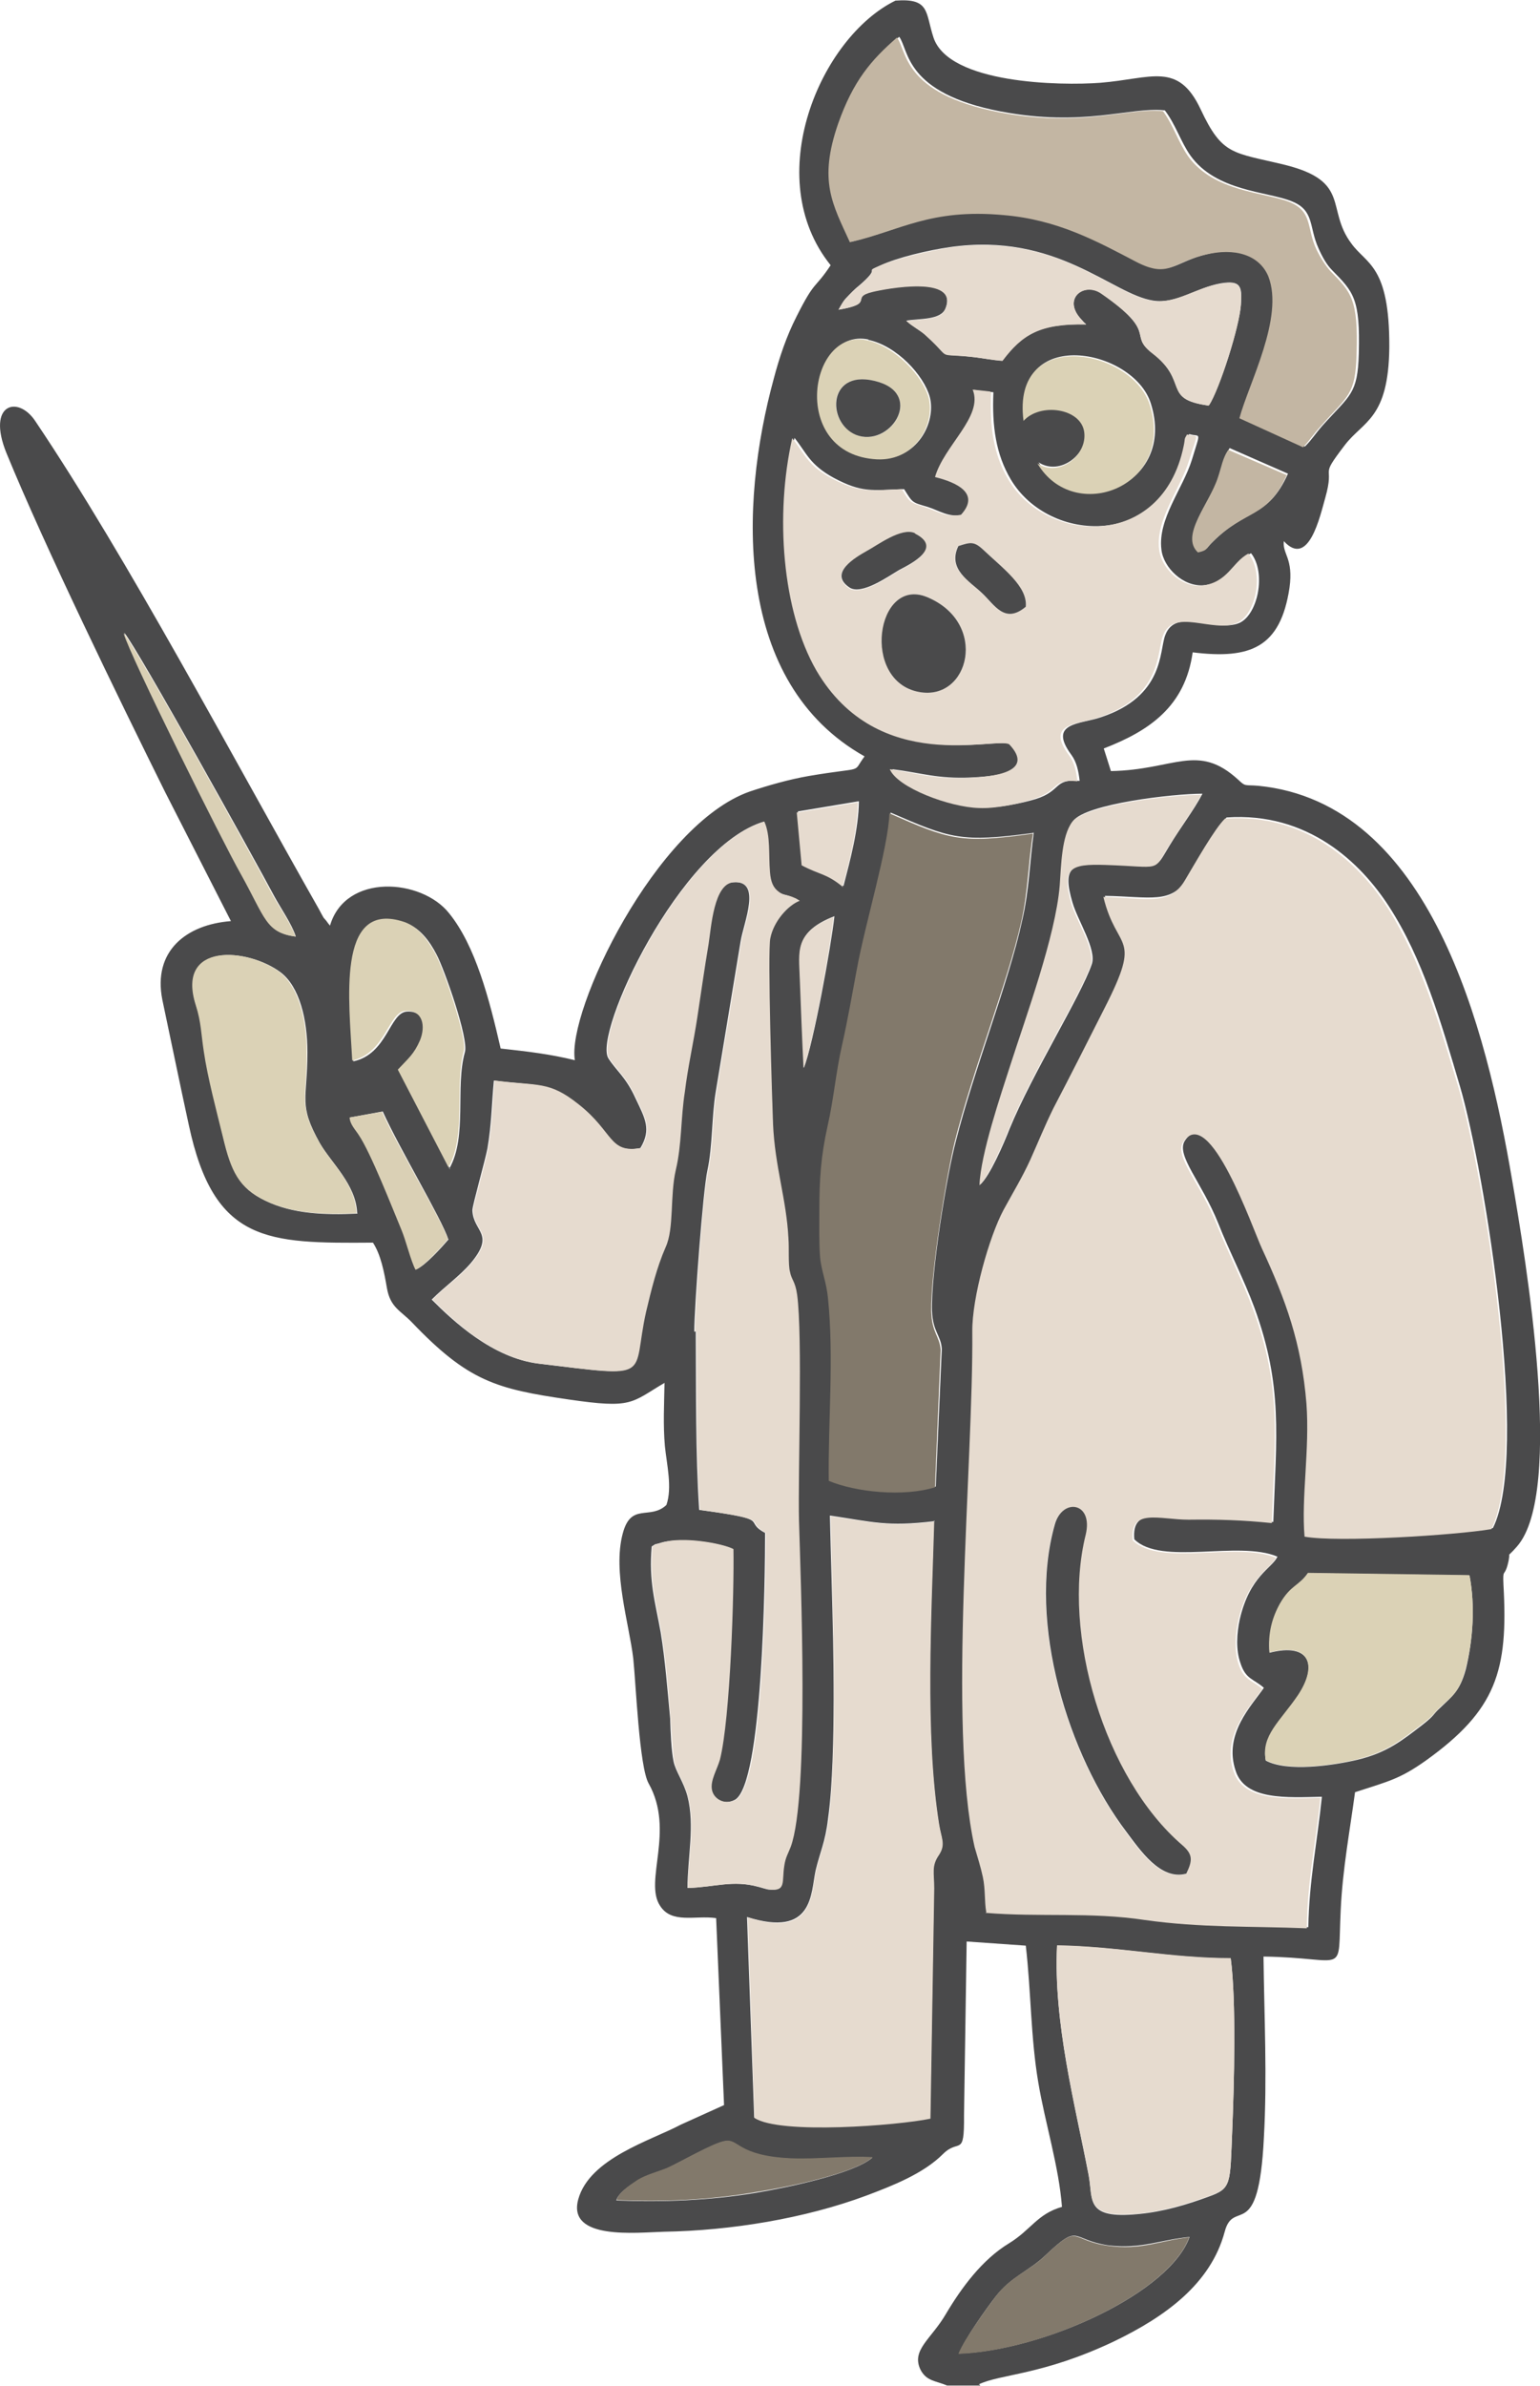 <?xml version="1.0" encoding="UTF-8"?> <svg xmlns="http://www.w3.org/2000/svg" xmlns:xlink="http://www.w3.org/1999/xlink" xmlns:xodm="http://www.corel.com/coreldraw/odm/2003" xml:space="preserve" width="974px" height="1508px" version="1.1" style="shape-rendering:geometricPrecision; text-rendering:geometricPrecision; image-rendering:optimizeQuality; fill-rule:evenodd; clip-rule:evenodd" viewBox="0 0 40.88 63.28"> <defs> <style type="text/css"> .fil0 {fill:#4A4A4B} .fil2 {fill:#82796B} .fil3 {fill:#C3B6A3} .fil5 {fill:#DAD0B5} .fil4 {fill:#DBD2B6} .fil1 {fill:#E6DBCF} </style> </defs> <g id="Слой_x0020_1">  <g id="_1915100389824"> <path class="fil0" d="M31.57 59.34c-0.76,0.07 -1.28,0.33 -2.16,0.22 -0.99,-0.15 -0.74,-0.6 -1.64,0.25 -0.47,0.45 -0.92,0.57 -1.34,1.11 -0.24,0.31 -0.83,1.13 -0.97,1.51 2.25,-0.08 5.6,-1.61 6.12,-3.1l-0.01 0.01 0 0zm-8.41 -2.11c-0.72,-0.03 -1.46,0.06 -2.19,0.03 -1.41,-0.06 -1.35,-0.52 -1.73,-0.46 -0.31,0.05 -1.2,0.57 -1.54,0.72 -0.26,0.11 -0.55,0.17 -0.77,0.32 -0.22,0.13 -0.52,0.34 -0.57,0.53 1.25,0.05 2.47,0 3.69,-0.2 0.83,-0.14 2.59,-0.5 3.1,-0.93l0 -0.01 0.01 0zm9.51 -5.28c-1.58,0 -2.98,-0.32 -4.61,-0.34 -0.1,2.05 0.48,4.22 0.84,6.1 0.12,0.65 -0.1,1.16 1.32,1.02 0.66,-0.06 1.29,-0.25 1.86,-0.46 0.62,-0.22 0.57,-0.33 0.63,-1.75 0.05,-1.18 0.11,-3.44 -0.04,-4.57l0 0 0 0zm6.34 -10.16l-4.29 -0.06c-0.23,0.35 -0.45,0.32 -0.74,0.81 -0.2,0.37 -0.31,0.8 -0.28,1.3 1.09,-0.28 1.28,0.35 0.76,1.14 -0.48,0.7 -0.97,1.09 -0.86,1.72 0.57,0.31 1.79,0.13 2.43,-0.02 0.8,-0.19 1.21,-0.53 1.72,-0.92 0.36,-0.28 0.26,-0.26 0.48,-0.46 0.31,-0.3 0.52,-0.43 0.68,-1.02 0.19,-0.77 0.25,-1.69 0.1,-2.48l0 -0.01 0 0zm-14.21 -1.44c-1.26,0.15 -1.62,0.02 -2.77,-0.15 0.05,2.18 0.15,4.34 0.07,6.51 -0.02,0.51 -0.05,1.03 -0.12,1.54 -0.07,0.61 -0.22,0.9 -0.33,1.37 -0.13,0.6 -0.05,1.79 -1.82,1.23l0.19 5.32c0.67,0.44 3.81,0.19 4.67,0.01l0.1 -6.1c0,-0.4 -0.08,-0.58 0.13,-0.9 0.18,-0.27 0.06,-0.42 0,-0.8 -0.38,-2.38 -0.2,-5.57 -0.13,-8.05l0.02 0.02 -0.01 0zm-12.9 -7.48c-0.18,-0.55 -1.3,-2.41 -1.74,-3.39l-0.87 0.16c0.02,0.17 0.16,0.31 0.25,0.45 0.32,0.47 0.9,1.94 1.14,2.54 0.12,0.29 0.24,0.8 0.37,1.04 0.25,-0.11 0.67,-0.58 0.86,-0.8l-0.01 0 0 0zm0.03 -1.88c0.48,-0.85 0.15,-2.16 0.41,-3.08 0.11,-0.36 -0.56,-2.24 -0.75,-2.59 -0.18,-0.35 -0.46,-0.75 -0.9,-0.87 -1.73,-0.5 -1.39,2.13 -1.31,3.7 0.9,-0.19 0.96,-1.29 1.42,-1.32 0.46,-0.03 0.53,0.41 0.38,0.78 -0.16,0.37 -0.31,0.48 -0.59,0.79l1.36 2.61 -0.02 -0.01 0 -0.01zm-2.45 1.18c-0.03,-0.75 -0.69,-1.33 -0.99,-1.85 -0.58,-1.04 -0.33,-1.14 -0.33,-2.41 0,-0.87 -0.21,-1.74 -0.71,-2.12 -0.85,-0.64 -2.78,-0.83 -2.24,0.89 0.15,0.44 0.15,0.75 0.22,1.22 0.11,0.69 0.34,1.58 0.5,2.28 0.22,0.89 0.43,1.34 1.12,1.67 0.72,0.35 1.57,0.38 2.44,0.34l-0.01 -0.02 0 0zm11.76 -6.25c0.04,0.81 0.07,1.61 0.1,2.4 0.25,-0.63 0.72,-3.21 0.81,-4.02 -1.06,0.41 -0.93,0.94 -0.91,1.62l0 0zm4.96 24.79c1.44,0.11 2.77,-0.03 4.24,0.19 1.48,0.22 2.79,0.16 4.29,0.22 0.02,-1.23 0.24,-2.28 0.36,-3.46 -0.92,0.02 -2.04,0.1 -2.29,-0.69 -0.33,-0.98 0.43,-1.73 0.75,-2.2 -0.27,-0.24 -0.48,-0.22 -0.62,-0.65 -0.13,-0.36 -0.1,-0.8 -0.02,-1.17 0.27,-1.16 0.86,-1.35 1,-1.66 -1.04,-0.44 -3.08,0.25 -3.8,-0.46 -0.08,-0.87 0.72,-0.55 1.49,-0.55 0.77,0 1.43,0.02 2.2,0.09 0.08,-2.27 0.26,-3.6 -0.5,-5.68 -0.28,-0.76 -0.66,-1.48 -0.96,-2.24 -0.44,-1.1 -1.13,-1.81 -0.89,-2.19 0.68,-1.06 1.84,2.32 2.09,2.83 0.65,1.37 1.05,2.52 1.18,4.11 0.11,1.21 -0.14,2.49 -0.05,3.53 0.88,0.16 4.01,-0.04 4.96,-0.2 0.99,-1.97 -0.22,-9.48 -0.87,-11.7 -0.52,-1.76 -0.99,-3.4 -1.89,-4.79 -0.75,-1.16 -2.15,-2.51 -4.31,-2.36 -0.27,0.26 -0.82,1.21 -1.04,1.61 -0.42,0.7 -0.99,0.49 -2.19,0.47 0.36,1.48 1.06,0.95 0.03,2.95 -0.47,0.92 -0.9,1.78 -1.35,2.66 -0.25,0.49 -0.39,0.88 -0.62,1.36 -0.22,0.48 -0.46,0.86 -0.7,1.33 -0.38,0.72 -0.84,2.33 -0.84,3.23 0.03,3.48 -0.66,10.44 0.07,13.66 0.06,0.29 0.15,0.54 0.21,0.81 0.08,0.33 0.03,0.64 0.1,0.93l-0.04 0.02 0.01 0zm-7.73 -15.4c0.01,1.54 -0.01,3.25 0.09,4.74 2.02,0.27 1.13,0.28 1.75,0.61 0,1.18 -0.06,6.66 -0.8,7.08 -0.28,0.15 -0.57,0 -0.63,-0.26 -0.04,-0.25 0.15,-0.53 0.21,-0.8 0.28,-1.1 0.38,-4.49 0.36,-5.59 -0.28,-0.15 -1.35,-0.33 -1.9,-0.17 -0.22,0.07 -0.09,0 -0.25,0.1 -0.08,0.94 0.09,1.45 0.24,2.29 0.12,0.74 0.18,1.53 0.25,2.28 0.01,0.32 0.03,0.85 0.09,1.13 0.05,0.26 0.27,0.55 0.37,0.93 0.2,0.78 0,1.62 0,2.43 0.72,-0.02 1.19,-0.22 1.88,-0.03 0.05,0.01 0.23,0.07 0.27,0.07 0.46,0.05 0.34,-0.22 0.4,-0.63 0.03,-0.21 0.11,-0.34 0.17,-0.5 0.49,-1.35 0.26,-7.22 0.22,-8.65 -0.04,-1.25 0.1,-4.9 -0.05,-6 -0.05,-0.36 -0.16,-0.39 -0.19,-0.61 -0.05,-0.19 -0.02,-0.65 -0.03,-0.87 -0.05,-1.05 -0.38,-1.9 -0.41,-3.06 -0.02,-0.52 -0.16,-4.56 -0.08,-4.92 0.09,-0.45 0.47,-0.87 0.78,-0.99l-0.1 -0.06c-0.28,-0.13 -0.28,-0.07 -0.46,-0.18 -0.15,-0.11 -0.21,-0.28 -0.23,-0.52 -0.03,-0.46 0.02,-0.96 -0.14,-1.34 -2.23,0.66 -4.54,5.63 -4.13,6.28 0.21,0.33 0.46,0.49 0.72,1.06 0.25,0.53 0.43,0.82 0.13,1.32 -0.84,0.16 -0.72,-0.42 -1.66,-1.16 -0.8,-0.61 -1.07,-0.48 -2.23,-0.63 -0.06,0.65 -0.06,1.15 -0.17,1.8 -0.06,0.32 -0.4,1.51 -0.4,1.64 0.02,0.58 0.62,0.61 -0.04,1.4 -0.31,0.36 -0.68,0.61 -1.04,0.97 0.57,0.57 1.61,1.55 2.84,1.7 3.09,0.37 2.44,0.37 2.83,-1.37 0.13,-0.6 0.28,-1.18 0.53,-1.72 0.22,-0.5 0.1,-1.37 0.26,-2.05 0.16,-0.68 0.14,-1.37 0.24,-2.07 0.09,-0.66 0.23,-1.31 0.33,-1.97 0.11,-0.66 0.2,-1.3 0.3,-1.95 0.08,-0.46 0.14,-1.61 0.67,-1.64 0.78,-0.07 0.28,1.07 0.2,1.57l-0.66 3.99c-0.11,0.66 -0.08,1.43 -0.22,2.08 -0.12,0.53 -0.35,3.65 -0.35,4.28l0.02 0 0.02 -0.01zm8.96 -13.22c-1.92,0.26 -2.2,0.15 -3.79,-0.54 -0.04,0.92 -0.65,2.9 -0.87,4.11 -0.13,0.71 -0.25,1.35 -0.39,2.05 -0.16,0.69 -0.22,1.43 -0.38,2.13 -0.19,0.81 -0.23,1.41 -0.23,2.26 0,0.38 -0.01,0.87 0.02,1.23 0.03,0.35 0.18,0.66 0.22,1.09 0.15,1.58 0,3.25 0.01,4.84 0.73,0.29 1.99,0.43 2.82,0.17l0.16 -3.65c-0.02,-0.36 -0.24,-0.45 -0.26,-1.01 -0.03,-0.98 0.38,-3.54 0.63,-4.49 0.49,-1.93 1.4,-4.2 1.76,-5.85 0.19,-0.81 0.2,-1.53 0.31,-2.34l0 -0.02 -0.01 0.02zm-5.04 1.41c0.18,-0.69 0.4,-1.51 0.41,-2.25l-1.62 0.27 0.13 1.4c0.49,0.27 0.64,0.22 1.08,0.58l-0.01 0 0.01 0zm3.63 7.92c0.25,-0.22 0.62,-1.07 0.78,-1.48 0.6,-1.46 1.89,-3.52 2.18,-4.36 0.14,-0.39 -0.37,-1.16 -0.51,-1.64 -0.28,-0.95 -0.03,-1.06 0.9,-1.03 1.51,0.05 1.26,0.19 1.68,-0.49 0.29,-0.48 0.64,-0.93 0.87,-1.37 -0.79,0 -3.09,0.27 -3.43,0.72 -0.28,0.38 -0.3,1.15 -0.33,1.69 -0.11,1.35 -0.9,3.48 -1.31,4.76 -0.25,0.78 -0.79,2.36 -0.82,3.19l-0.01 0.01 0 0zm-18.17 -6.59c-0.11,-0.33 -0.39,-0.73 -0.57,-1.06 -0.55,-1.03 -3.6,-6.52 -3.98,-6.99 0.16,0.6 2.66,5.58 3.1,6.37 0.68,1.2 0.66,1.58 1.45,1.69l0 -0.01 0 0zm24.79 -12.94c-0.16,0.2 -0.19,0.48 -0.28,0.74 -0.24,0.71 -1.02,1.54 -0.54,1.99 0.27,-0.06 0.19,-0.08 0.37,-0.25 0.9,-0.9 1.46,-0.62 2,-1.81l-1.55 -0.68 -0.01 0.01 0.01 0zm-9.59 -2.89c-1.55,-0.33 -2.07,3.04 0.26,3.16 1.04,0.05 1.55,-0.97 1.37,-1.64 -0.16,-0.57 -0.87,-1.35 -1.63,-1.51l0 -0.01zm4.52 3.26c0.97,1.64 3.67,0.62 2.98,-1.56 -0.45,-1.46 -3.68,-2.09 -3.35,0.42 0.44,-0.48 1.52,-0.33 1.61,0.3 0.08,0.62 -0.67,1.21 -1.24,0.84zm-1.69 -1.94c0.29,0.72 -0.77,1.49 -1,2.32 0.56,0.14 1.22,0.43 0.69,1.01 -0.39,0.08 -0.63,-0.11 -0.95,-0.21 -0.41,-0.12 -0.39,-0.1 -0.62,-0.47 -0.87,0.03 -1.12,0.1 -1.87,-0.3 -0.64,-0.35 -0.72,-0.66 -1.04,-1.06 -0.47,2.04 -0.28,4.58 0.65,6.16 1.63,2.8 4.73,1.75 5.11,1.97 0.71,0.74 -0.42,0.85 -1.07,0.88 -0.9,0.04 -1.31,-0.12 -2.09,-0.22 0.19,0.48 1.59,0.99 2.36,1.02 0.43,0.01 1.06,-0.11 1.45,-0.23 0.69,-0.22 0.46,-0.54 1.16,-0.48 -0.03,-0.26 -0.08,-0.5 -0.22,-0.69 -0.64,-0.87 0.25,-0.81 0.79,-1 1.68,-0.56 1.54,-1.75 1.7,-2.17 0.28,-0.77 1.33,-0.06 1.97,-0.33 0.49,-0.22 0.72,-1.33 0.31,-1.85 -0.43,0.22 -0.54,0.78 -1.25,0.85 -0.55,0.05 -1.08,-0.47 -1.13,-0.95 -0.1,-0.81 0.57,-1.61 0.81,-2.38 0.24,-0.8 0.23,-0.59 -0.07,-0.68 -0.1,0.15 -0.05,0.08 -0.09,0.31 -0.58,2.76 -3.64,2.6 -4.65,0.89 -0.39,-0.66 -0.5,-1.4 -0.46,-2.31l-0.45 -0.05 -0.04 -0.01 0 -0.02zm6.22 0.41c0.27,-0.42 0.8,-2.06 0.84,-2.66 0.04,-0.5 -0.02,-0.64 -0.53,-0.56 -0.64,0.11 -1.18,0.55 -1.79,0.46 -1.1,-0.16 -2.56,-1.83 -5.41,-1.42 -0.55,0.08 -1.38,0.27 -1.85,0.49 -0.48,0.21 0.11,-0.03 -0.59,0.56 -0.07,0.05 -0.22,0.21 -0.28,0.27 -0.11,0.11 -0.13,0.17 -0.23,0.34 1,-0.17 0.28,-0.32 0.9,-0.48 0.32,-0.08 2.3,-0.46 1.94,0.44 -0.12,0.32 -0.68,0.27 -1.04,0.33 0.17,0.16 0.38,0.26 0.53,0.4 0.74,0.67 0.19,0.44 1.28,0.57 0.25,0.03 0.49,0.08 0.74,0.09 0.52,-0.7 0.99,-0.99 2.22,-0.96 -0.01,-0.02 -0.03,-0.03 -0.05,-0.05l-0.11 -0.12c-0.46,-0.54 0.13,-0.96 0.57,-0.65 1.53,1.07 0.69,1.08 1.35,1.58 0.98,0.76 0.25,1.21 1.47,1.39l0.04 -0.02 0 0zm-1.2 -7.81c-0.92,-0.09 -2.14,0.45 -4.34,0.03 -2.55,-0.49 -2.43,-1.63 -2.69,-1.98 -0.69,0.6 -1.17,1.15 -1.56,2.29 -0.55,1.54 -0.16,2.13 0.31,3.14 1.31,-0.31 2.11,-0.9 4.07,-0.72 1.44,0.13 2.47,0.69 3.53,1.24 0.85,0.45 0.96,0.01 1.84,-0.19 0.76,-0.18 1.43,0 1.66,0.58 0.43,1.09 -0.51,2.83 -0.77,3.76l1.69 0.77c0.19,-0.19 0.26,-0.32 0.47,-0.56 0.73,-0.81 0.93,-0.83 0.96,-1.9 0.04,-1.47 -0.14,-1.64 -0.71,-2.22 -0.14,-0.14 -0.26,-0.35 -0.36,-0.58 -0.26,-0.57 -0.1,-1.01 -0.72,-1.25 -0.65,-0.26 -2,-0.26 -2.68,-1.21 -0.26,-0.37 -0.39,-0.82 -0.68,-1.2l-0.01 0 -0.01 0zm-4.88 60.36l-0.88 0c-0.3,-0.13 -0.55,-0.11 -0.71,-0.43 -0.24,-0.52 0.29,-0.8 0.68,-1.47 0.41,-0.69 0.96,-1.44 1.67,-1.87 0.59,-0.36 0.75,-0.78 1.41,-0.97 -0.08,-1.07 -0.45,-2.23 -0.63,-3.31 -0.2,-1.18 -0.19,-2.41 -0.33,-3.62l-1.57 -0.11 -0.07 4.62c0.01,1.13 -0.13,0.59 -0.56,1.02 -0.52,0.52 -1.34,0.84 -2.03,1.1 -1.64,0.61 -3.6,0.93 -5.38,0.96 -0.73,0.02 -2.57,0.23 -2.27,-0.86 0.3,-1.09 1.93,-1.56 2.72,-1.98l1.15 -0.52 -0.21 -4.96c-0.56,-0.08 -1.18,0.16 -1.49,-0.33 -0.43,-0.65 0.4,-1.99 -0.3,-3.24 -0.25,-0.43 -0.34,-2.66 -0.41,-3.32 -0.11,-0.92 -0.55,-2.3 -0.28,-3.31 0.22,-0.84 0.72,-0.35 1.16,-0.76 0.16,-0.46 0.01,-1.07 -0.04,-1.56 -0.05,-0.57 -0.02,-1.11 -0.01,-1.68 -0.9,0.53 -0.84,0.69 -2.55,0.44 -1.92,-0.28 -2.66,-0.48 -4.16,-2.05 -0.3,-0.31 -0.57,-0.39 -0.66,-0.91 -0.07,-0.41 -0.16,-0.88 -0.37,-1.2 -2.8,0.02 -4.22,0.02 -4.89,-3.13 -0.24,-1.1 -0.47,-2.23 -0.7,-3.31 -0.26,-1.3 0.64,-2 1.82,-2.09l-1.75 -3.43c-1.23,-2.48 -3.18,-6.48 -4.21,-8.99 -0.53,-1.31 0.31,-1.54 0.77,-0.84 2.45,3.64 5.23,8.9 7.53,12.95 0.04,0.08 0.07,0.13 0.12,0.22l0.07 0.08c0.04,0.06 0.06,0.08 0.1,0.13 0.41,-1.4 2.43,-1.25 3.16,-0.33 0.7,0.86 1.07,2.28 1.37,3.59 0.73,0.08 1.32,0.15 1.97,0.31 -0.22,-1.3 2.15,-6.26 4.65,-7.13 0.48,-0.16 1.04,-0.32 1.56,-0.41 1.54,-0.26 1.13,-0.05 1.48,-0.52 -3.47,-1.95 -3.33,-6.65 -2.41,-10.02 0.15,-0.57 0.34,-1.13 0.6,-1.64 0.5,-1 0.48,-0.72 0.91,-1.37 -1.87,-2.32 -0.28,-6.04 1.72,-7.02 0.92,-0.07 0.79,0.31 1.01,0.98 0.41,1.23 3.37,1.28 4.43,1.2 1.36,-0.11 2.06,-0.57 2.66,0.7 0.58,1.24 0.85,1.14 2.25,1.48 1.75,0.44 1.07,1.17 1.75,2.08 0.4,0.56 1.02,0.57 1.01,2.76 -0.02,1.9 -0.69,1.95 -1.18,2.59 -0.71,0.93 -0.25,0.45 -0.52,1.4 -0.14,0.49 -0.44,1.87 -1.1,1.15 -0.04,0.35 0.26,0.45 0.15,1.24 -0.24,1.58 -1.03,1.9 -2.57,1.71 -0.2,1.43 -1.14,2.08 -2.36,2.55l0.19 0.6c1.69,-0.03 2.3,-0.76 3.38,0.23 0.2,0.19 0.17,0.13 0.53,0.16 4.58,0.45 6.06,6.46 6.74,10.46 0.36,2.1 1.4,8.27 0.13,9.72 -0.34,0.39 -0.13,0.03 -0.25,0.49 -0.09,0.33 -0.13,0.08 -0.11,0.53 0.13,2.28 -0.19,3.32 -2.06,4.66 -0.69,0.49 -0.99,0.55 -1.88,0.84 -0.14,1.04 -0.33,2.04 -0.38,3.12 -0.09,1.81 0.22,1.27 -2.05,1.24 0.02,1.61 0.1,3.22 0.01,4.81 -0.14,2.84 -0.8,1.58 -1.04,2.49 -0.37,1.38 -1.57,2.25 -2.94,2.91 -1.9,0.9 -3.01,0.86 -3.59,1.14l0.03 0.01 0.01 0.02z"></path> <path class="fil1" d="M28.81 40.71c0.22,-0.87 -0.62,-0.98 -0.82,-0.26 -0.74,2.6 0.37,6.13 1.9,8.15 0.36,0.49 0.91,1.29 1.59,1.11 0.17,-0.35 0.19,-0.52 -0.11,-0.76 -2.04,-1.77 -3.21,-5.62 -2.56,-8.24l0 0zm-2.63 10.01c-0.05,-0.28 -0.02,-0.6 -0.09,-0.93 -0.06,-0.28 -0.14,-0.52 -0.22,-0.8 -0.72,-3.23 -0.03,-10.19 -0.06,-13.67 -0.01,-0.9 0.45,-2.52 0.83,-3.23 0.25,-0.46 0.49,-0.85 0.71,-1.33 0.22,-0.49 0.37,-0.87 0.61,-1.36 0.46,-0.88 0.9,-1.75 1.36,-2.66 1.02,-2 0.33,-1.47 -0.03,-2.95 1.2,0.03 1.77,0.25 2.18,-0.47 0.24,-0.4 0.78,-1.36 1.05,-1.61 2.15,-0.15 3.56,1.2 4.31,2.36 0.89,1.4 1.36,3.03 1.89,4.79 0.65,2.22 1.87,9.72 0.87,11.7 -0.94,0.16 -4.08,0.36 -4.96,0.2 -0.09,-1.05 0.14,-2.31 0.05,-3.53 -0.13,-1.6 -0.55,-2.75 -1.18,-4.11 -0.24,-0.51 -1.4,-3.88 -2.09,-2.83 -0.25,0.38 0.46,1.1 0.89,2.19 0.31,0.77 0.68,1.48 0.96,2.24 0.77,2.08 0.58,3.42 0.5,5.68 -0.77,-0.08 -1.43,-0.1 -2.21,-0.09 -0.77,0 -1.57,-0.32 -1.48,0.55 0.73,0.71 2.76,0.02 3.8,0.46 -0.15,0.31 -0.73,0.5 -1,1.67 -0.08,0.36 -0.11,0.8 0.01,1.16 0.15,0.43 0.35,0.41 0.63,0.65 -0.33,0.48 -1.09,1.23 -0.76,2.2 0.27,0.79 1.39,0.71 2.3,0.69 -0.12,1.18 -0.35,2.23 -0.36,3.46 -1.51,-0.06 -2.81,-0.01 -4.3,-0.22 -1.45,-0.22 -2.8,-0.07 -4.23,-0.19l0.03 -0.02 -0.01 0z"></path> <path class="fil1" d="M18.45 35.32c0,-0.63 0.22,-3.76 0.35,-4.28 0.14,-0.65 0.11,-1.42 0.22,-2.08l0.66 -3.99c0.08,-0.49 0.58,-1.64 -0.21,-1.57 -0.52,0.04 -0.59,1.19 -0.66,1.64 -0.11,0.65 -0.2,1.29 -0.3,1.95 -0.1,0.66 -0.25,1.31 -0.33,1.97 -0.11,0.69 -0.08,1.4 -0.24,2.07 -0.16,0.69 -0.04,1.55 -0.27,2.05 -0.24,0.55 -0.38,1.13 -0.52,1.72 -0.39,1.75 0.25,1.75 -2.83,1.37 -1.25,-0.15 -2.27,-1.13 -2.84,-1.7 0.36,-0.37 0.73,-0.6 1.04,-0.97 0.66,-0.79 0.06,-0.81 0.04,-1.4 0,-0.13 0.34,-1.31 0.4,-1.64 0.11,-0.65 0.11,-1.15 0.17,-1.8 1.17,0.15 1.44,0 2.23,0.63 0.94,0.74 0.8,1.31 1.66,1.16 0.3,-0.5 0.11,-0.8 -0.13,-1.32 -0.27,-0.57 -0.5,-0.73 -0.72,-1.06 -0.41,-0.65 1.9,-5.63 4.12,-6.28 0.17,0.38 0.11,0.88 0.15,1.34 0.02,0.25 0.08,0.41 0.23,0.52 0.16,0.13 0.18,0.05 0.46,0.18l0.1 0.06c-0.31,0.12 -0.69,0.54 -0.78,0.99 -0.08,0.34 0.05,4.39 0.07,4.92 0.05,1.16 0.36,2.01 0.41,3.06 0.02,0.22 -0.01,0.69 0.04,0.87 0.04,0.22 0.14,0.25 0.19,0.61 0.15,1.1 0.02,4.75 0.05,6 0.04,1.44 0.28,7.3 -0.22,8.65 -0.06,0.16 -0.14,0.28 -0.17,0.5 -0.07,0.42 0.06,0.69 -0.4,0.63 -0.04,0 -0.22,-0.06 -0.27,-0.07 -0.69,-0.19 -1.17,0.01 -1.89,0.03 0,-0.81 0.21,-1.65 0,-2.43 -0.1,-0.38 -0.31,-0.66 -0.36,-0.92 -0.05,-0.29 -0.07,-0.82 -0.1,-1.14 -0.06,-0.75 -0.12,-1.54 -0.24,-2.28 -0.15,-0.84 -0.32,-1.35 -0.24,-2.29 0.16,-0.1 0.02,-0.03 0.25,-0.1 0.54,-0.18 1.62,0.02 1.9,0.17 0.02,1.1 -0.08,4.49 -0.36,5.59 -0.08,0.27 -0.26,0.55 -0.21,0.8 0.05,0.25 0.35,0.41 0.63,0.26 0.75,-0.42 0.8,-5.89 0.8,-7.08 -0.61,-0.33 0.27,-0.33 -1.75,-0.61 -0.11,-1.48 -0.08,-3.2 -0.09,-4.74l-0.02 0 -0.02 0.01z"></path> <path class="fil1" d="M24.6 15.83c-1.32,-0.54 -1.75,2.24 -0.21,2.52 1.34,0.26 1.87,-1.84 0.21,-2.52zm2.63 0.26c0.04,-0.54 -0.6,-1.01 -1.15,-1.53 -0.24,-0.22 -0.34,-0.18 -0.65,-0.08 -0.3,0.63 0.32,0.94 0.63,1.25 0.33,0.31 0.6,0.83 1.17,0.36l0 0 0 0zm-2.95 -1.93c-0.33,-0.17 -0.99,0.32 -1.28,0.47 -0.3,0.16 -1.03,0.57 -0.46,0.97 0.32,0.21 1.03,-0.29 1.31,-0.46 0.32,-0.18 1.18,-0.59 0.43,-0.97l0 -0.01 0 0zm2.03 -3.75c-0.04,0.9 0.06,1.64 0.46,2.31 1.01,1.71 4.08,1.87 4.65,-0.89 0.05,-0.23 0,-0.16 0.09,-0.31 0.31,0.09 0.31,-0.13 0.06,0.67 -0.23,0.77 -0.9,1.58 -0.8,2.38 0.05,0.49 0.58,1.01 1.13,0.96 0.7,-0.08 0.81,-0.63 1.24,-0.85 0.43,0.53 0.19,1.63 -0.31,1.84 -0.63,0.28 -1.68,-0.42 -1.96,0.34 -0.16,0.42 -0.02,1.61 -1.71,2.17 -0.54,0.19 -1.42,0.13 -0.79,0.99 0.16,0.21 0.2,0.45 0.23,0.7 -0.69,-0.07 -0.46,0.25 -1.16,0.47 -0.39,0.13 -1.02,0.26 -1.45,0.24 -0.78,-0.02 -2.17,-0.54 -2.37,-1.03 0.79,0.12 1.2,0.27 2.1,0.23 0.64,-0.03 1.77,-0.15 1.07,-0.89 -0.37,-0.21 -3.48,0.84 -5.12,-1.96 -0.91,-1.58 -1.1,-4.13 -0.64,-6.16 0.33,0.4 0.39,0.71 1.04,1.06 0.75,0.39 0.99,0.33 1.87,0.29 0.22,0.37 0.21,0.35 0.62,0.48 0.31,0.1 0.54,0.28 0.95,0.2 0.52,-0.57 -0.12,-0.86 -0.69,-1 0.24,-0.84 1.29,-1.61 1,-2.32l0.46 0.05 0.03 0.02 0 0.01z"></path> <path class="fil2" d="M27.42 22.11c-0.13,0.81 -0.13,1.54 -0.31,2.34 -0.37,1.64 -1.28,3.9 -1.77,5.85 -0.23,0.95 -0.64,3.51 -0.62,4.49 0.02,0.57 0.22,0.64 0.25,1.01l-0.15 3.65c-0.84,0.26 -2.1,0.13 -2.82,-0.17 -0.02,-1.59 0.14,-3.26 -0.02,-4.84 -0.04,-0.43 -0.18,-0.74 -0.21,-1.09 -0.03,-0.36 -0.02,-0.85 -0.02,-1.23 0,-0.85 0.04,-1.45 0.22,-2.26 0.16,-0.7 0.22,-1.43 0.38,-2.13 0.16,-0.71 0.27,-1.36 0.4,-2.05 0.22,-1.2 0.83,-3.2 0.86,-4.11 1.59,0.7 1.88,0.81 3.8,0.54l0 0.01 0.01 -0.01z"></path> <path class="fil1" d="M24.8 40.35c-0.07,2.47 -0.25,5.66 0.13,8.04 0.06,0.38 0.18,0.53 0,0.81 -0.21,0.3 -0.13,0.48 -0.13,0.89l-0.1 6.11c-0.85,0.18 -4.01,0.43 -4.67,-0.02l-0.18 -5.32c1.76,0.57 1.68,-0.63 1.81,-1.23 0.11,-0.47 0.26,-0.76 0.34,-1.37 0.06,-0.5 0.09,-1.03 0.11,-1.54 0.08,-2.17 -0.02,-4.34 -0.06,-6.5 1.15,0.16 1.51,0.29 2.77,0.14l-0.02 -0.01 0 0z"></path> <path class="fil3" d="M30.87 2.94c0.28,0.38 0.41,0.83 0.67,1.2 0.68,0.95 2.03,0.95 2.68,1.21 0.63,0.25 0.46,0.69 0.72,1.25 0.11,0.23 0.24,0.43 0.37,0.58 0.56,0.57 0.75,0.75 0.7,2.22 -0.03,1.07 -0.22,1.08 -0.95,1.9 -0.21,0.23 -0.28,0.36 -0.47,0.56l-1.69 -0.77c0.25,-0.93 1.19,-2.67 0.77,-3.76 -0.24,-0.58 -0.9,-0.77 -1.67,-0.58 -0.87,0.2 -0.97,0.64 -1.84,0.19 -1.05,-0.55 -2.09,-1.12 -3.52,-1.24 -1.95,-0.18 -2.76,0.42 -4.08,0.72 -0.46,-1.01 -0.84,-1.62 -0.31,-3.15 0.4,-1.13 0.87,-1.68 1.56,-2.28 0.27,0.35 0.14,1.48 2.7,1.98 2.19,0.42 3.41,-0.12 4.34,-0.03l0.01 0 0.01 0z"></path> <path class="fil1" d="M32.67 51.94c0.15,1.13 0.09,3.37 0.04,4.57 -0.06,1.43 -0.01,1.53 -0.63,1.75 -0.57,0.2 -1.2,0.4 -1.86,0.46 -1.42,0.13 -1.2,-0.37 -1.32,-1.03 -0.36,-1.87 -0.94,-4.04 -0.84,-6.09 1.64,0.03 3.03,0.34 4.61,0.34l0 0 0 0z"></path> <path class="fil4" d="M39.01 41.79c0.15,0.79 0.1,1.71 -0.11,2.48 -0.15,0.6 -0.36,0.73 -0.67,1.01 -0.22,0.21 -0.13,0.19 -0.49,0.46 -0.51,0.39 -0.91,0.73 -1.72,0.93 -0.63,0.15 -1.84,0.33 -2.42,0.02 -0.13,-0.65 0.38,-1.03 0.85,-1.72 0.53,-0.79 0.33,-1.42 -0.75,-1.14 -0.05,-0.5 0.07,-0.93 0.28,-1.3 0.28,-0.49 0.5,-0.46 0.74,-0.81l4.28 0.06 0 0.01 0.01 0z"></path> <path class="fil1" d="M32.06 10.75c-1.22,-0.17 -0.49,-0.63 -1.47,-1.38 -0.66,-0.51 0.18,-0.52 -1.35,-1.58 -0.45,-0.32 -1.03,0.11 -0.57,0.64l0.11 0.13c0.02,0.01 0.04,0.03 0.05,0.04 -1.23,-0.02 -1.69,0.27 -2.22,0.97 -0.25,-0.02 -0.5,-0.07 -0.74,-0.1 -1.1,-0.12 -0.54,0.11 -1.28,-0.56 -0.15,-0.15 -0.36,-0.24 -0.53,-0.4 0.38,-0.06 0.92,-0.01 1.04,-0.33 0.36,-0.9 -1.61,-0.52 -1.94,-0.44 -0.62,0.15 0.1,0.3 -0.9,0.47 0.08,-0.15 0.12,-0.22 0.23,-0.33 0.05,-0.07 0.21,-0.22 0.28,-0.27 0.7,-0.6 0.11,-0.35 0.59,-0.57 0.47,-0.2 1.31,-0.39 1.85,-0.48 2.85,-0.41 4.31,1.26 5.41,1.42 0.6,0.08 1.15,-0.37 1.79,-0.46 0.51,-0.09 0.56,0.06 0.53,0.56 -0.04,0.6 -0.57,2.24 -0.84,2.66l-0.03 0.02 -0.01 -0.01z"></path> <path class="fil4" d="M9.48 32.18c-0.87,0.04 -1.73,0.01 -2.45,-0.34 -0.69,-0.33 -0.9,-0.78 -1.11,-1.67 -0.17,-0.69 -0.41,-1.59 -0.51,-2.28 -0.07,-0.45 -0.07,-0.78 -0.21,-1.22 -0.55,-1.7 1.38,-1.53 2.23,-0.88 0.49,0.38 0.71,1.24 0.71,2.11 0.01,1.27 -0.24,1.38 0.34,2.41 0.29,0.52 0.96,1.1 0.98,1.86l0.02 0.01 0 0z"></path> <path class="fil1" d="M26 31.44c0.03,-0.83 0.57,-2.41 0.82,-3.19 0.41,-1.28 1.2,-3.42 1.31,-4.76 0.04,-0.55 0.05,-1.31 0.33,-1.69 0.34,-0.45 2.65,-0.73 3.43,-0.72 -0.24,0.45 -0.58,0.9 -0.87,1.37 -0.42,0.69 -0.17,0.54 -1.68,0.49 -0.93,-0.03 -1.17,0.08 -0.9,1.03 0.15,0.49 0.65,1.23 0.51,1.64 -0.3,0.84 -1.59,2.9 -2.18,4.36 -0.16,0.4 -0.53,1.25 -0.78,1.48l0.01 -0.01 0 0z"></path> <path class="fil4" d="M11.92 30.99l-1.36 -2.62c0.28,-0.3 0.43,-0.41 0.59,-0.78 0.15,-0.37 0.08,-0.8 -0.38,-0.78 -0.46,0.02 -0.52,1.11 -1.42,1.32 -0.08,-1.57 -0.42,-4.21 1.31,-3.7 0.44,0.12 0.71,0.53 0.9,0.87 0.19,0.35 0.85,2.22 0.75,2.58 -0.25,0.93 0.08,2.24 -0.41,3.09l0.02 0.01 0 0.01z"></path> <path class="fil2" d="M31.57 59.34c-0.52,1.48 -3.87,3.02 -6.13,3.1 0.15,-0.38 0.74,-1.19 0.98,-1.51 0.41,-0.55 0.87,-0.66 1.34,-1.11 0.9,-0.86 0.65,-0.39 1.64,-0.25 0.89,0.13 1.4,-0.14 2.15,-0.22l0.02 -0.01 0 0z"></path> <path class="fil0" d="M31.49 49.7c-0.68,0.19 -1.23,-0.63 -1.59,-1.11 -1.53,-2.01 -2.64,-5.54 -1.9,-8.15 0.2,-0.72 1.03,-0.6 0.82,0.27 -0.65,2.61 0.5,6.46 2.56,8.23 0.29,0.25 0.28,0.41 0.11,0.76l0 0z"></path> <path class="fil4" d="M27.54 12.29c0.58,0.38 1.33,-0.22 1.24,-0.84 -0.09,-0.63 -1.17,-0.78 -1.61,-0.29 -0.33,-2.52 2.88,-1.91 3.35,-0.43 0.69,2.18 -2.01,3.2 -2.98,1.56z"></path> <path class="fil2" d="M23.16 57.23c-0.52,0.44 -2.28,0.79 -3.11,0.92 -1.21,0.21 -2.43,0.26 -3.68,0.21 0.04,-0.19 0.35,-0.4 0.56,-0.54 0.24,-0.14 0.52,-0.21 0.77,-0.31 0.34,-0.15 1.23,-0.67 1.54,-0.72 0.38,-0.07 0.32,0.39 1.74,0.46 0.72,0.03 1.46,-0.07 2.18,-0.03l0 0.01 0 0z"></path> <path class="fil4" d="M23.33 10.13c-1.37,-0.42 -1.42,1.07 -0.61,1.4 0.9,0.36 1.8,-1.03 0.61,-1.4zm-0.32 -1.11c0.76,0.17 1.48,0.95 1.64,1.52 0.18,0.67 -0.33,1.69 -1.37,1.64 -2.33,-0.12 -1.82,-3.5 -0.27,-3.16l0 0z"></path> <path class="fil0" d="M24.6 15.83c1.66,0.68 1.13,2.78 -0.21,2.52 -1.54,-0.29 -1.13,-3.06 0.21,-2.52z"></path> <path class="fil5" d="M11.89 32.87c-0.19,0.22 -0.6,0.69 -0.86,0.81 -0.13,-0.25 -0.25,-0.76 -0.37,-1.05 -0.25,-0.6 -0.82,-2.06 -1.14,-2.53 -0.09,-0.14 -0.23,-0.28 -0.24,-0.46l0.86 -0.15c0.44,0.97 1.56,2.82 1.75,3.38l0.01 0 -0.01 0z"></path> <path class="fil5" d="M7.84 24.84c-0.79,-0.11 -0.79,-0.48 -1.46,-1.68 -0.45,-0.79 -2.94,-5.78 -3.1,-6.37 0.39,0.46 3.43,5.95 3.98,6.99 0.19,0.33 0.46,0.72 0.58,1.05l0 0.01 0 0z"></path> <path class="fil3" d="M34.16 12.59c-0.53,1.19 -1.1,0.89 -2,1.81 -0.17,0.17 -0.1,0.19 -0.36,0.25 -0.48,-0.45 0.3,-1.28 0.53,-1.99 0.09,-0.26 0.13,-0.54 0.28,-0.73l1.55 0.67 0.01 -0.01 -0.01 0z"></path> <path class="fil1" d="M22.37 23.52c-0.44,-0.36 -0.6,-0.31 -1.09,-0.57l-0.13 -1.4 1.62 -0.27c-0.01,0.73 -0.21,1.56 -0.41,2.25l0.02 0 -0.01 -0.01z"></path> <path class="fil0" d="M23.33 10.13c1.19,0.37 0.28,1.75 -0.61,1.4 -0.8,-0.33 -0.75,-1.82 0.61,-1.4z"></path> <path class="fil1" d="M21.33 28.33c-0.04,-0.8 -0.07,-1.6 -0.1,-2.39 -0.02,-0.69 -0.16,-1.21 0.9,-1.62 -0.09,0.8 -0.55,3.39 -0.8,4.01l0 0z"></path> <path class="fil0" d="M24.29 14.15c0.75,0.38 -0.11,0.8 -0.43,0.97 -0.29,0.17 -0.99,0.67 -1.31,0.46 -0.57,-0.38 0.16,-0.8 0.46,-0.97 0.28,-0.15 0.93,-0.64 1.28,-0.47l0 0.02 0 -0.01z"></path> <path class="fil0" d="M27.23 16.09c-0.56,0.47 -0.83,-0.05 -1.16,-0.36 -0.32,-0.31 -0.93,-0.63 -0.63,-1.25 0.31,-0.1 0.41,-0.13 0.64,0.08 0.55,0.52 1.2,0.99 1.15,1.53l0 0 0 0z"></path> </g> </g> </svg> 